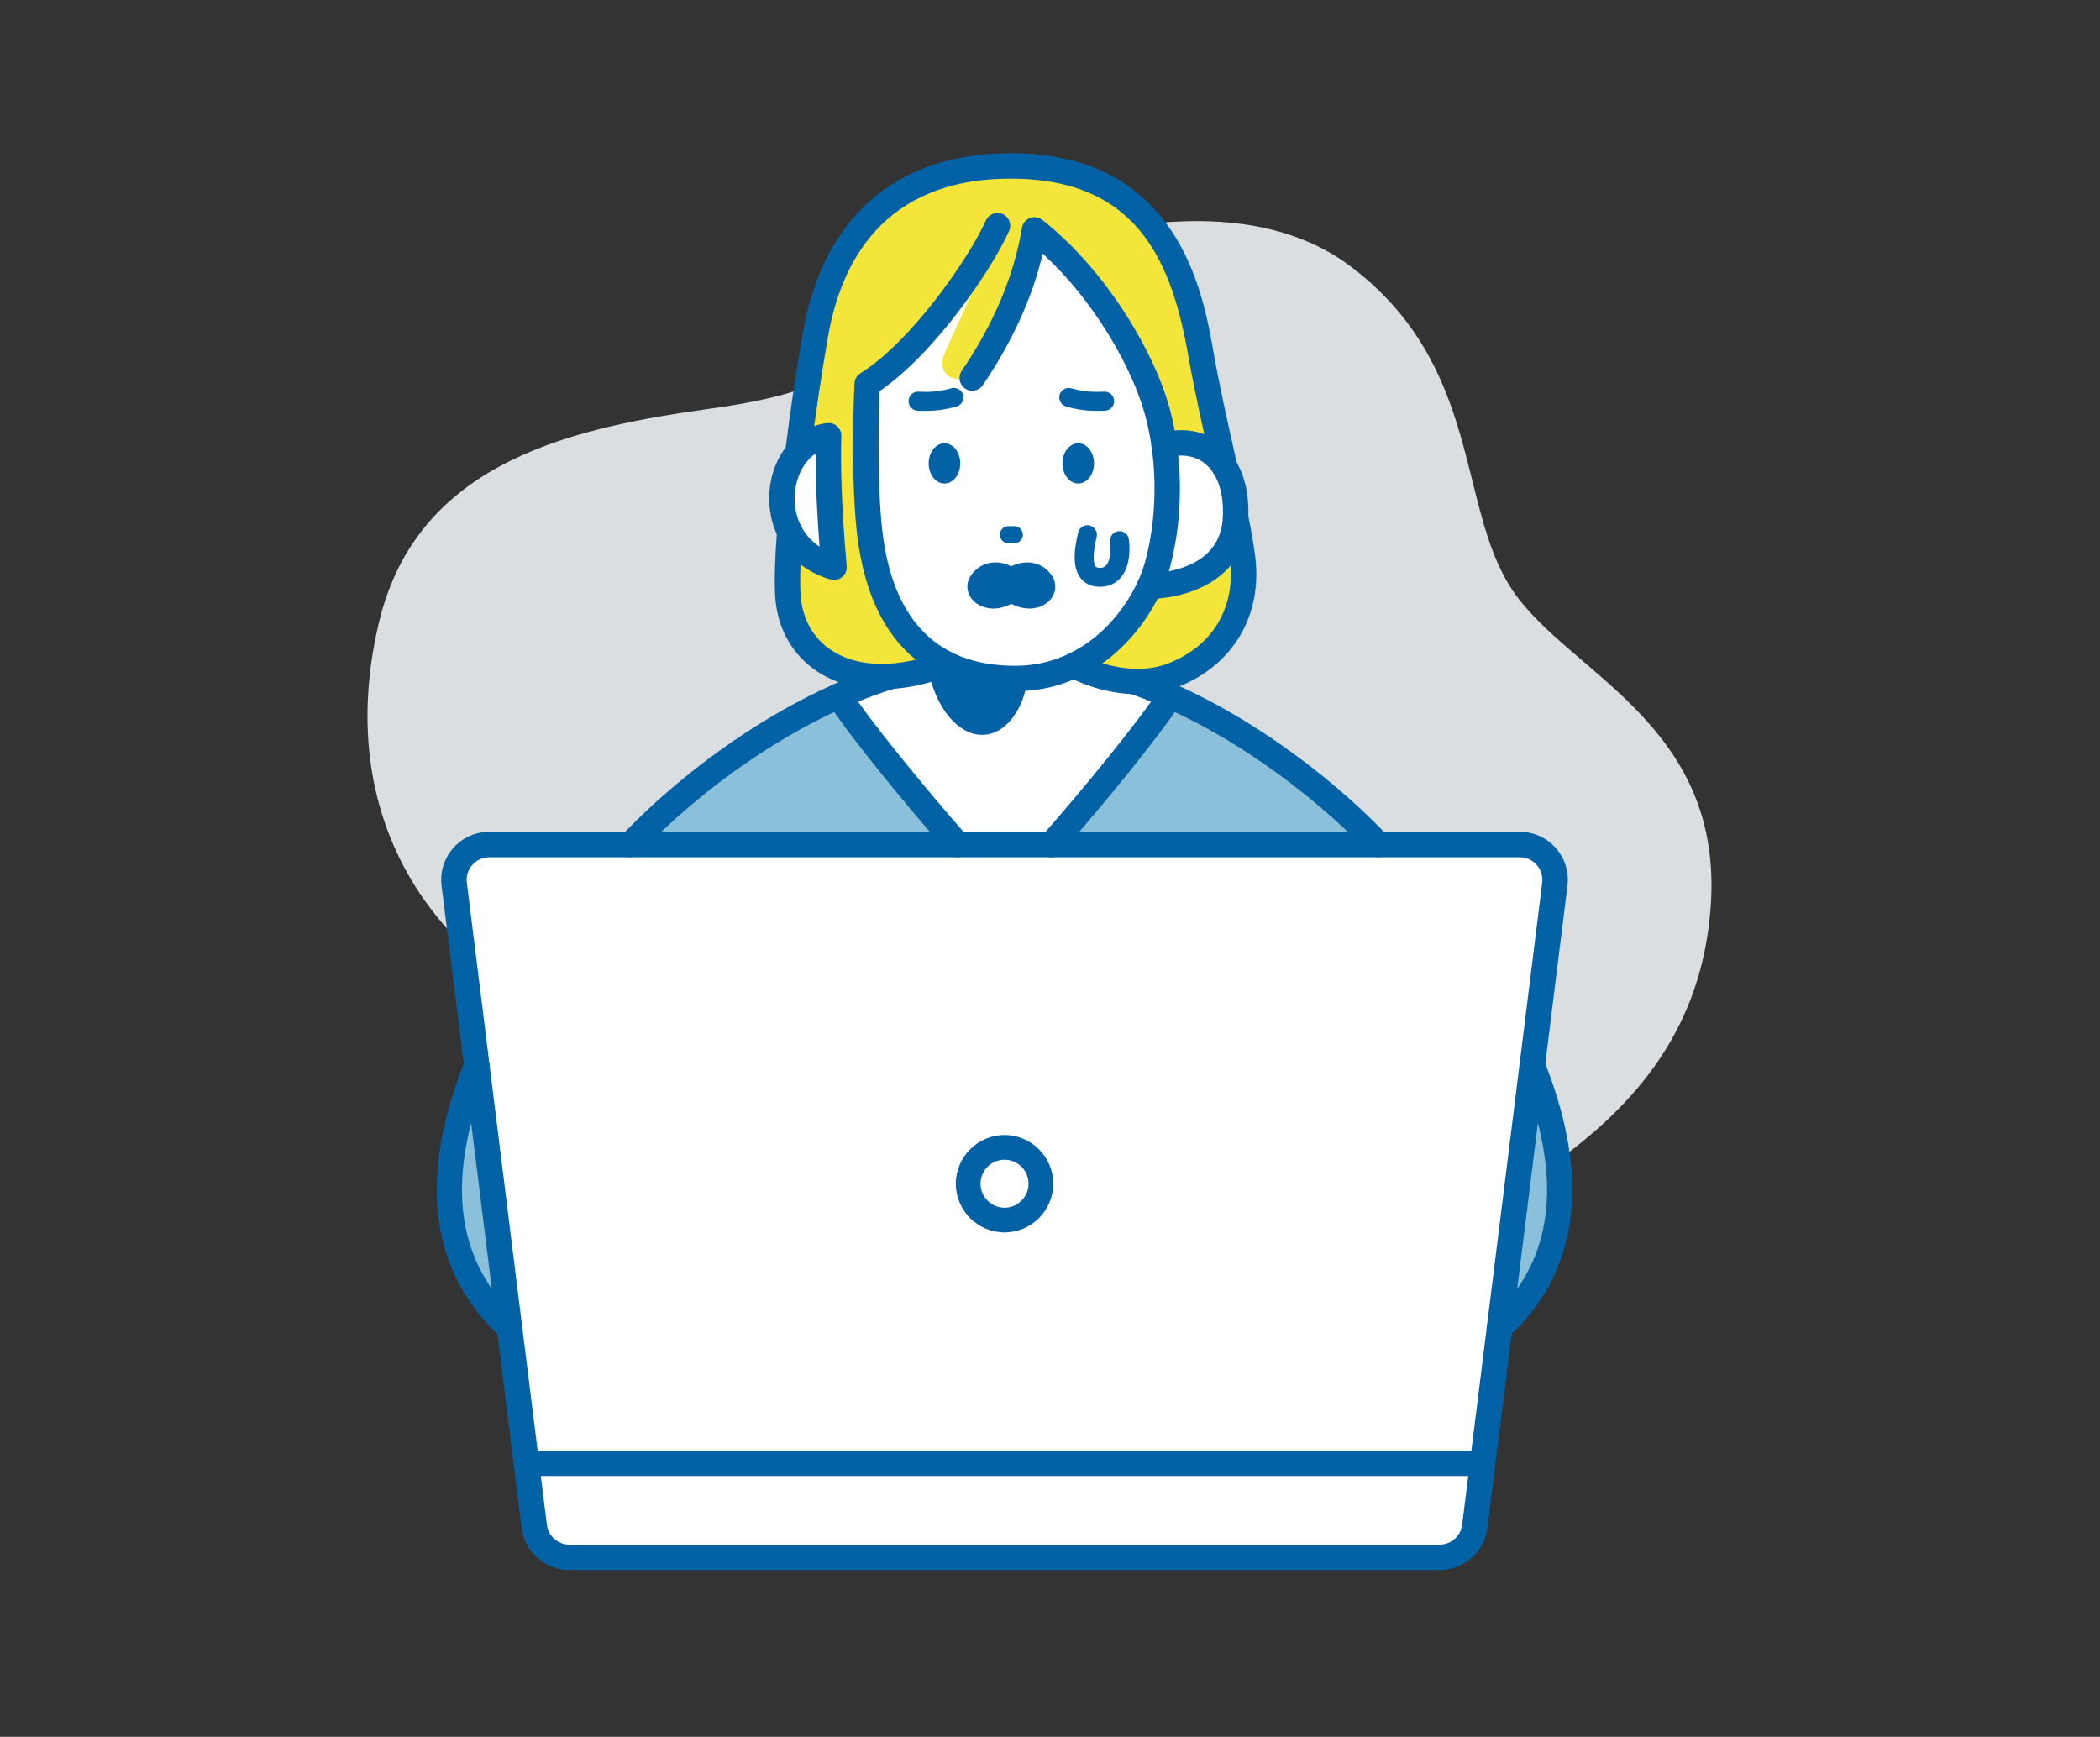 <?xml version="1.0" encoding="UTF-8"?><svg id="_レイヤー_2" xmlns="http://www.w3.org/2000/svg" width="200" height="165.423" viewBox="0 0 200 165.423"><rect x="0" y="0" width="200" height="165.423" fill="#333333" stroke="none"/><path d="m128.646,25.382c-12.722-9.618-35.043-.884-41.214,3.932-6.171,4.816-6.675,7.775-19.529,9.572s-27.977,4.795-31.758,20.183c-3.781,15.388,1.512,30.726,20.164,39.062,18.651,8.336,21.424,6.94,27.473,15.83,6.049,8.89,22.18,21.972,38.311,11.776,16.131-10.196,39.174-16.402,40.831-39.373,1.26-17.466-13.61-22.247-18.903-30.183s-2.82-21.306-15.375-30.798Z" fill="#dadee0" stroke-width="0"/><path d="m100.131,80.435c4.254-4.839,9.338-11.097,11.328-14.149l-1.99-10.426c2.886-.154,7.977-1.257,8.206-6.577.229-5.32-2.955-7.907-6.802-6.876,0,0,3.665-24.18-15.053-24.18s-20.421,30.758-16.39,38.48l4.031,7.722-3.581,1.859c1.99,3.052,7.074,9.31,11.328,14.149h8.923Z" fill="#fff" stroke-width="0"/><path d="m79.429,54.029c-.293-3.297-.659-8.647-.513-12.53-5.276.586-6.741,10.332.513,12.53Z" fill="#fff" stroke-width="0"/><path d="m137.117,148.33c1.697,0,3.129-1.264,3.339-2.949l7.624-61.166c.25-2.008-1.315-3.781-3.339-3.781H46.597c-2.023,0-3.589,1.773-3.339,3.781l7.624,61.166c.21,1.684,1.642,2.949,3.339,2.949h82.896Z" fill="#fff" stroke-width="0"/><path d="m48.519,126.446c-.423-.363-.825-.752-1.205-1.169-6.078-6.678-5.188-15.119-2.255-22.907.113-.299.23-.598.35-.896l3.11,24.973Zm94.297.002c.424-.363.827-.753,1.208-1.172,6.078-6.678,5.188-15.119,2.255-22.907-.113-.299-.23-.598-.351-.896l-3.112,24.975Zm-42.686-46.013h30.939s-10.093-9.971-19.611-14.149l-11.328,14.149Zm-40.073,0h31.15s-11.328-14.148-11.328-14.148c-10.328,4.38-19.822,14.148-19.822,14.148Z" fill="#8ac0da" stroke-width="0"/><path d="m88.445,63.759c.487,3.264,2.689,6.376,5.27,6.225s4.099-3.425,4.099-5.546c0,0-3.81.456-7.864-1.288l-1.505.609Z" fill="#0362a6" stroke-width="0"/><path d="m102.284,63.387c2.022,1.051,5.901,2.277,9.381.939,5.165-1.986,7.289-6.456,6.665-11.247-.147-1.129-.375-2.408-.655-3.797-.449,4.103-3.022,6.696-8.203,6.579-1.294,2.827-3.777,6.023-7.486,7.662l.298-.138Z" fill="#f4e53b" stroke-width="0"/><path d="m93.643,24.219c-1.683,3.768-5.922,9.151-11.052,12.358,0,0-.361,7.135.12,12.987.577,7.024,3.132,11.468,7.239,13.587l.129.063c-8.67,3.271-14.679-.393-15.045-6.548-.086-1.439-.011-3.543.18-6.025l.784-7.586c.468-3.762,1.058-7.708,1.674-11.23,1.539-8.793,6.888-16.027,18.582-16.027,14.284,0,16.87,10.83,18.12,17.911.64,3.629,1.499,7.367,2.269,10.794-1.812-2.65-3.287-2.637-5.794-2.285-.209-1.418-.523-2.784-.937-4.05-1.523-4.65-5.612-11.704-11.384-16.274-.641,3.848-3.56,11.439-5.304,13.286s-4.222.702-3.273-1.515c1.505-3.516,3.081-6.165,3.693-9.448Z" fill="#f4e53b" stroke-width="0"/><path d="m79.429,54.029c-.293-3.297-.659-8.647-.513-12.53-5.276.586-6.741,10.332.513,12.53Z" fill="#fff" stroke-width="0"/><path d="m83.954,65.655c-2.292,0-4.351-.554-6.055-1.659-2.445-1.585-3.893-4.162-4.077-7.257-.085-1.431-.024-3.514.181-6.19.051-.668.629-1.172,1.302-1.116.668.051,1.167.634,1.116,1.302-.196,2.566-.256,4.538-.178,5.86.138,2.306,1.195,4.211,2.976,5.367,2.548,1.652,6.253,1.696,10.431.118.629-.235,1.327.08,1.563.706.236.627-.08,1.326-.706,1.563-2.309.871-4.522,1.306-6.552,1.306Z" fill="#0362a6" stroke-width="0"/><path d="m116.64,45.717c-.555,0-1.056-.383-1.182-.947l-.217-.966c-.726-3.227-1.477-6.564-2.063-9.882-1.55-8.783-4.673-16.909-16.926-16.909s-16.189,8.17-17.388,15.023c-.615,3.514-1.206,7.481-1.665,11.17-.082.664-.681,1.13-1.353,1.054-.665-.083-1.136-.688-1.054-1.353.463-3.728,1.061-7.737,1.683-11.289,1.922-10.983,8.945-17.031,19.777-17.031,15.977,0,18.315,13.253,19.313,18.913.576,3.263,1.321,6.571,2.041,9.771l.218.967c.147.653-.264,1.302-.918,1.449-.089.02-.179.029-.267.029Z" fill="#0362a6" stroke-width="0"/><path d="m108.346,66.121c-2.46,0-4.859-.742-6.62-1.657-.595-.309-.826-1.041-.517-1.635.309-.595,1.042-.827,1.635-.517.759.394,4.731,2.287,8.387.883,4.291-1.65,6.496-5.372,5.898-9.958-.132-1.006-.342-2.221-.642-3.715-.132-.657.294-1.296.95-1.428.661-.129,1.296.294,1.428.95.31,1.549.529,2.817.668,3.879.742,5.685-2.106,10.488-7.432,12.535-1.215.468-2.493.663-3.754.663Z" fill="#0362a6" stroke-width="0"/><path d="m109.468,57.073c-.64,0-1.175-.501-1.21-1.148-.036-.668.477-1.24,1.146-1.276,2.556-.137,6.871-1.023,7.059-5.419.099-2.308-.509-4.112-1.713-5.077-.936-.752-2.17-.949-3.564-.575-.645.173-1.312-.211-1.485-.858-.173-.647.211-1.312.858-1.485,2.142-.574,4.168-.208,5.709,1.027,1.821,1.461,2.751,3.973,2.618,7.073-.195,4.541-3.691,7.433-9.352,7.736-.022.001-.044.002-.066.002Z" fill="#0362a6" stroke-width="0"/><path d="m96.683,65.837c-6.319,0-14.083-2.806-15.181-16.174-.483-5.865-.137-12.853-.122-13.147.02-.396.232-.757.568-.967,4.959-3.099,10.412-11.119,11.945-14.548.273-.612.991-.887,1.602-.613.612.274.886.991.613,1.602-1.629,3.645-7.052,11.658-12.332,15.262-.073,1.842-.245,7.492.143,12.214.761,9.255,5.056,13.947,12.765,13.947,7.085,0,11.285-5.938,12.378-9.93,1.29-4.703,1.174-10.425-.303-14.934-1.393-4.254-4.789-10.119-9.451-14.393-1.003,4.227-2.918,8.434-5.711,12.533-.377.553-1.132.697-1.685.319-.554-.377-.696-1.131-.319-1.685,3.046-4.473,4.977-9.058,5.738-13.626.07-.423.359-.777.759-.932.399-.155.851-.087,1.189.181,5.843,4.626,10.129,11.795,11.783,16.848,1.617,4.935,1.746,11.193.338,16.33-1.291,4.709-6.275,11.715-14.717,11.715Z" fill="#0362a6" stroke-width="0"/><path d="m79.429,55.241c-.118,0-.236-.017-.352-.052-4.718-1.43-6.066-5.474-5.787-8.503.317-3.439,2.575-6.067,5.491-6.392.351-.043.701.077.96.317.259.24.4.581.386.933-.158,4.211.304,10.058.509,12.377.036.401-.13.794-.443,1.048-.219.178-.49.272-.765.272Zm-1.758-12.036c-1.18.78-1.837,2.311-1.965,3.703-.163,1.774.417,3.874,2.345,5.16-.183-2.406-.39-5.833-.38-8.863Z" fill="#0362a6" stroke-width="0"/><path d="m48.518,127.659c-.279,0-.56-.096-.789-.292-.466-.401-.908-.829-1.312-1.274-5.439-5.975-6.278-14.1-2.493-24.15.117-.309.237-.617.362-.925.251-.62.959-.921,1.579-.668.621.252.92.959.668,1.579-.117.289-.23.578-.339.868-3.486,9.256-2.827,16.342,2.017,21.663.338.372.708.73,1.099,1.065.508.436.566,1.202.13,1.71-.24.279-.579.423-.921.423Z" fill="#0362a6" stroke-width="0"/><path d="m60.057,81.648c-.3,0-.6-.11-.835-.334-.486-.461-.506-1.228-.044-1.714l.21-.221c5.515-5.773,15.02-13.041,25.163-16.134.643-.196,1.319.165,1.513.806.196.64-.165,1.318-.806,1.513-9.695,2.957-18.813,9.939-24.114,15.487l-.208.219c-.238.251-.559.378-.879.378Z" fill="#0362a6" stroke-width="0"/><path d="m91.208,81.648c-.337,0-.671-.14-.911-.412-4.072-4.632-9.308-11.026-11.433-14.287-.366-.561-.208-1.312.354-1.678.562-.365,1.313-.207,1.678.354,2.041,3.131,7.306,9.555,11.223,14.01.442.503.393,1.269-.11,1.711-.23.202-.516.302-.8.302Z" fill="#0362a6" stroke-width="0"/><path d="m142.817,127.661c-.342,0-.681-.143-.921-.423-.436-.509-.377-1.274.131-1.71.391-.335.761-.694,1.101-1.067,4.843-5.321,5.503-12.407,2.016-21.664-.109-.291-.223-.58-.34-.868-.251-.62.048-1.327.669-1.579.62-.251,1.327.049,1.579.669.125.309.246.617.362.926,3.784,10.048,2.946,18.173-2.493,24.149-.407.447-.85.877-1.315,1.276-.229.196-.509.292-.789.292Z" fill="#0362a6" stroke-width="0"/><path d="m131.273,81.645c-.318,0-.635-.125-.872-.375l-.208-.218c-4.928-5.159-13.453-11.806-22.603-14.994-.632-.221-.966-.912-.746-1.544s.908-.964,1.544-.746c9.557,3.33,18.436,10.247,23.558,15.609l.203.213c.461.486.446,1.258-.039,1.719-.236.224-.537.335-.837.335Z" fill="#0362a6" stroke-width="0"/><path d="m100.13,81.648c-.284,0-.57-.1-.8-.302-.503-.443-.552-1.209-.11-1.711,3.917-4.454,9.18-10.877,11.223-14.01.365-.561,1.115-.721,1.678-.354.561.365.719,1.117.354,1.678-2.127,3.263-7.361,9.657-11.432,14.287-.24.272-.575.412-.911.412Z" fill="#0362a6" stroke-width="0"/><path d="m137.117,149.542H54.221c-2.304,0-4.257-1.724-4.543-4.011l-7.624-61.166c-.162-1.302.243-2.613,1.112-3.596s2.119-1.547,3.431-1.547h98.143c1.312,0,2.562.564,3.431,1.547s1.274,2.294,1.112,3.595l-7.624,61.166c-.286,2.286-2.238,4.011-4.542,4.011ZM46.597,81.648c-.626,0-1.199.258-1.614.728-.414.469-.6,1.069-.522,1.691l7.624,61.165c.134,1.075,1.052,1.886,2.136,1.886h82.896c1.084,0,2.001-.81,2.135-1.886l7.624-61.166c.077-.621-.108-1.221-.522-1.69-.415-.469-.988-.728-1.614-.728H46.597Z" fill="#0362a6" stroke-width="0"/><path d="m141.201,140.579H50.137c-.65,0-1.176-.527-1.176-1.176s.527-1.176,1.176-1.176h91.064c.65,0,1.176.527,1.176,1.176s-.527,1.176-1.176,1.176Z" fill="#0362a6" stroke-width="0"/><path d="m104.773,55.892c-.091,0-.186-.004-.284-.012-.686-.059-1.247-.363-1.621-.881-.803-1.112-.521-2.872-.185-4.281.115-.486.602-.787,1.09-.671.486.116.787.604.671,1.09-.478,2.003-.234,2.627-.108,2.802.03.042.086.118.309.138.394.03.575-.089.683-.2.355-.365.509-1.261.392-2.283-.057-.497.3-.945.796-1.002.498-.051.945.299,1.002.796.108.946.136,2.692-.893,3.75-.344.354-.935.754-1.851.754Z" fill="#0362a6" stroke-width="0"/><path d="m95.669,117.382c-2.558,0-4.639-2.081-4.639-4.639s2.081-4.639,4.639-4.639,4.639,2.081,4.639,4.639-2.081,4.639-4.639,4.639Zm0-6.925c-1.261,0-2.286,1.026-2.286,2.286s1.026,2.286,2.286,2.286,2.286-1.025,2.286-2.286-1.025-2.286-2.286-2.286Z" fill="#0362a6" stroke-width="0"/><path d="m104.502,39.134c-.921,0-1.834-.095-2.958-.41-.481-.135-.762-.635-.627-1.116.135-.481.637-.759,1.116-.627,1.195.335,2.083.372,3.132.327.488-.03.922.365.945.863.022.499-.365.922-.863.945-.252.011-.498.018-.744.018Z" fill="#0362a6" stroke-width="0"/><ellipse cx="102.689" cy="44.136" rx="1.505" ry="1.917" fill="#0362a6" stroke-width="0"/><path d="m88.137,39.134c-.246,0-.493-.007-.744-.018-.499-.022-.886-.445-.863-.945.022-.499.443-.898.945-.863,1.052.047,1.938.009,3.132-.327.481-.131.981.147,1.116.627.135.481-.147.981-.627,1.116-1.123.314-2.036.41-2.958.41Z" fill="#0362a6" stroke-width="0"/><ellipse cx="89.949" cy="44.136" rx="1.505" ry="1.917" fill="#0362a6" stroke-width="0"/><path d="m96.319,56.463c-2.114,1.416-3.839-.036-3.113-1.125s2.069-1.089,3.113-.351c1.044-.738,2.387-.738,3.113.351s-.999,2.541-3.113,1.125Z" fill="#0362a6" stroke-width="0"/><path d="m94.597,57.96c-.781,0-1.44-.292-1.878-.729-.669-.668-.776-1.63-.265-2.396.439-.659,1.068-1.082,1.819-1.221.661-.125,1.382-.007,2.046.322.662-.328,1.382-.446,2.047-.322.751.14,1.38.562,1.819,1.221.51.765.403,1.728-.266,2.395-.733.734-2.092,1.057-3.6.282-.608.313-1.193.447-1.722.447Zm2.246-2.235c.899.594,1.477.406,1.633.335.159-.073.217-.165.22-.191-.184-.281-.394-.426-.66-.476-.367-.069-.799.053-1.193.331Zm-2.034-.35c-.07,0-.139.006-.206.019-.266.049-.476.195-.643.446-.014.055.044.148.203.221.156.07.734.257,1.632-.335-.322-.228-.671-.35-.986-.35Z" fill="#0362a6" stroke-width="0"/><path d="m96.601,51.742h-.563c-.45,0-.814-.365-.814-.814s.365-.814.814-.814h.563c.45,0,.814.365.814.814s-.365.814-.814.814Z" fill="#0362a6" stroke-width="0"/></svg>